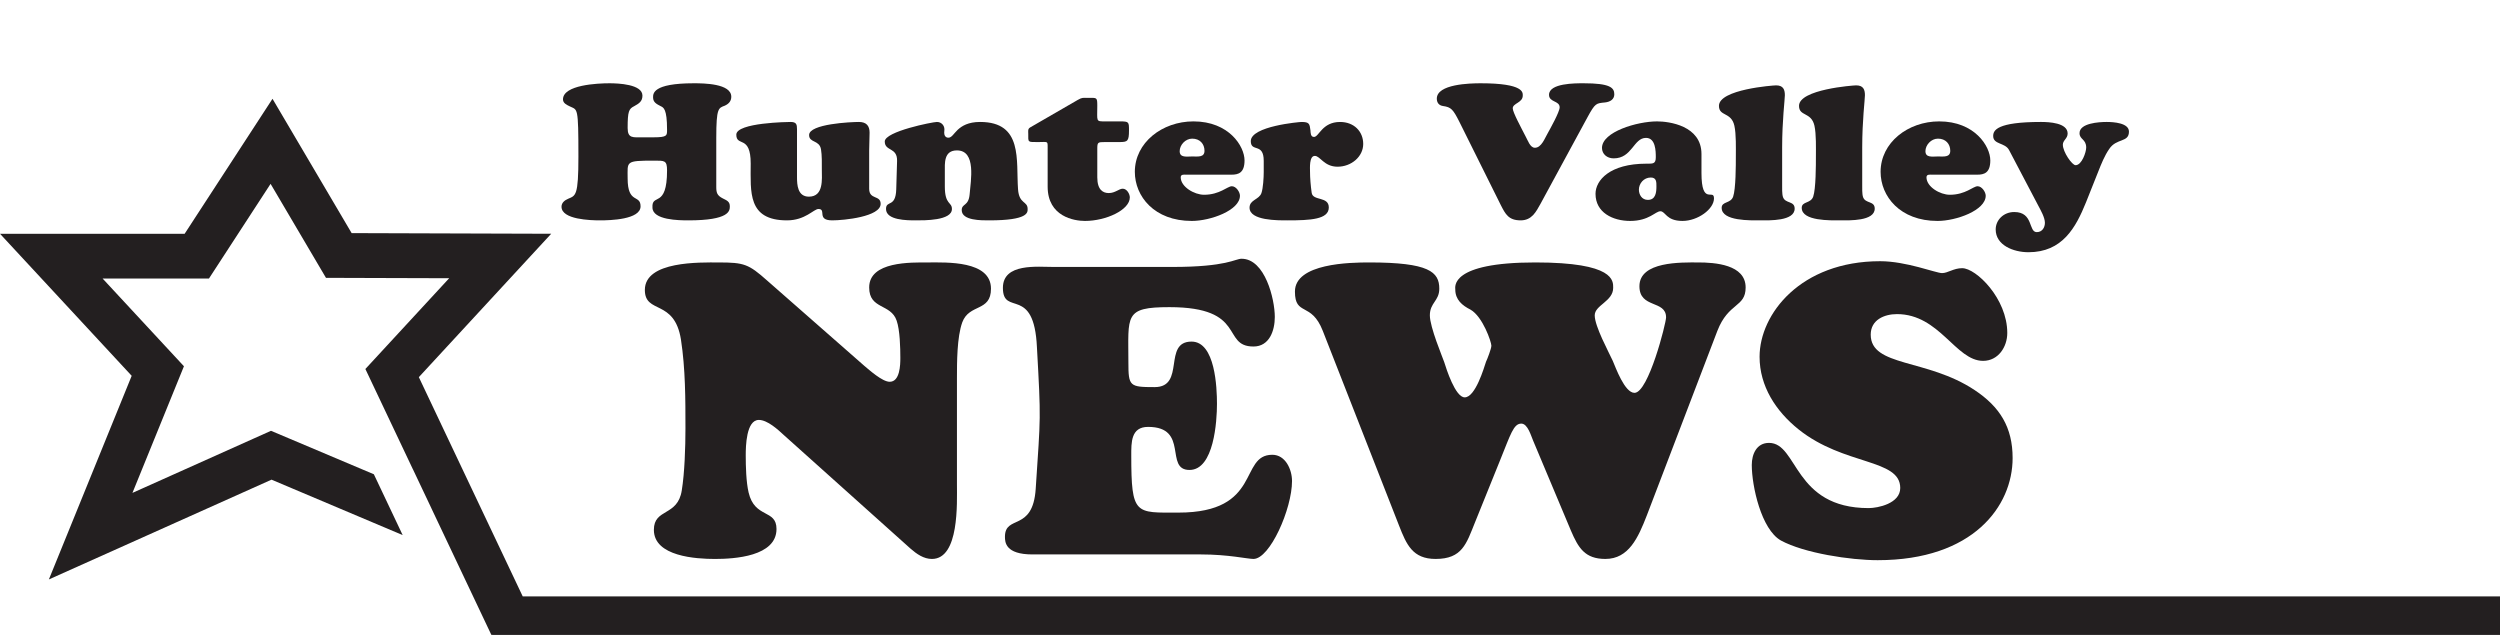 <svg width="700" height="178" viewBox="0 0 700 178" fill="none" xmlns="http://www.w3.org/2000/svg">
<g clip-path="url(#clip0_2868_801)">
<path d="M200.557 52.359C200.557 53.952 200.79 54.748 202.368 55.545C203.535 56.127 204.352 56.447 204.352 57.773C204.352 59.049 204.237 61.703 192.731 61.703C190.162 61.703 182.688 61.649 182.688 58.091C182.453 54.005 186.774 58.518 186.774 47.74C186.774 44.874 186.074 44.979 183.155 44.979C174.979 44.979 175.739 45.192 175.739 49.971C175.739 57.243 179.358 54.323 179.358 57.773C179.358 61.49 170.832 61.703 168.03 61.703C165.344 61.703 157.226 61.49 157.226 57.88C157.226 56.765 158.101 56.075 159.095 55.65C161.197 54.748 161.956 54.908 161.956 43.812C161.956 29.69 161.722 30.857 159.562 29.794C158.686 29.37 157.634 28.891 157.634 27.83C157.634 23.743 167.386 23.317 170.657 23.317C173.11 23.317 179.884 23.585 179.884 26.769C179.884 28.416 178.891 29 177.548 29.741C176.089 30.486 175.739 31.123 175.739 35.847C175.739 38.822 177.256 38.449 180.059 38.449H183.038C186.892 38.449 186.774 37.918 186.774 36.273C186.774 30.486 185.782 30.114 185.023 29.741C183.913 29.159 182.863 28.681 182.863 27.299C182.863 26.292 182.629 23.317 194.25 23.317C196.994 23.317 204.76 23.372 204.76 27.088C204.76 28.255 204.118 29.052 202.951 29.583C201.199 30.272 200.557 30.114 200.557 38.556V52.359Z" fill="#231F20"/>
<path d="M223.161 49.65C223.161 51.774 223.336 55.065 226.491 55.065C230.695 55.065 230.113 50.074 230.113 47.526C230.113 45.775 230.169 43.491 229.878 41.793C229.411 39.139 226.548 40.041 226.548 37.811C226.548 34.679 238.286 34.148 240.505 34.148C242.607 34.148 243.484 35.263 243.484 37.122C243.484 38.821 243.367 40.465 243.367 42.165V52.836C243.367 56.022 246.58 54.533 246.58 57.083C246.58 60.693 236.242 61.702 233.03 61.702C228.534 61.702 231.513 58.517 229.176 58.517C227.834 58.517 225.496 61.702 220.359 61.702C209.264 61.702 210.196 53.738 210.196 45.774C210.196 37.651 206.168 41.208 206.168 37.705C206.168 34.306 220.883 34.148 221.35 34.148C222.986 34.148 223.161 34.837 223.161 36.165V49.649" fill="#231F20"/>
<path d="M264.553 52.254C264.553 57.404 266.539 56.5 266.539 58.517C266.539 61.809 258.771 61.703 256.377 61.703C254.041 61.703 248.084 61.703 248.084 58.517C248.084 55.969 250.772 58.252 250.947 53.049L251.18 45.086C251.297 41.158 247.734 42.431 247.734 39.618C247.734 36.803 261.165 34.148 262.334 34.148C263.619 34.148 264.436 35.158 264.436 36.22C264.436 36.539 264.378 36.856 264.378 37.174C264.378 37.813 264.67 38.556 265.547 38.556C266.48 38.556 267.006 37.441 268.174 36.325C269.341 35.264 271.095 34.148 274.423 34.148C286.51 34.148 284.466 44.927 285.05 52.996C285.342 57.191 287.737 56.234 287.737 58.517C287.737 59.472 287.971 61.703 276.992 61.703C274.891 61.703 269.283 61.809 269.283 58.837C269.283 56.924 271.21 57.827 271.502 54.377C271.794 50.607 273.429 42.113 267.939 42.113C264.203 42.113 264.553 45.776 264.553 48.166V52.253" fill="#231F20"/>
<path d="M307.241 49.65C307.241 53.207 308.876 54.056 310.452 54.056C312.264 54.056 313.313 52.836 314.364 52.836C315.534 52.836 316.349 54.322 316.349 55.277C316.349 58.781 309.693 61.862 303.795 61.862C300.817 61.862 293.343 60.693 293.343 52.252V41.315C293.343 39.403 293.398 39.777 290.772 39.777C287.678 39.777 287.911 39.934 287.911 37.44C287.911 36.697 287.735 36.113 288.436 35.687L301.751 27.989C303.093 27.245 303.035 27.406 304.787 27.406C307.124 27.406 307.241 27.192 307.241 29.635C307.241 34.094 306.771 33.989 309.518 33.989H313.606C316.117 33.989 316.117 34.148 316.117 36.536C316.117 39.563 315.709 39.777 313.431 39.777H309.402C307.356 39.777 307.241 39.83 307.241 41.741V49.65" fill="#231F20"/>
<path d="M332.179 48.907C331.537 48.907 330.602 48.748 330.602 49.65C330.602 52.305 334.398 54.534 337.144 54.534C341.522 54.534 343.683 52.146 344.91 52.146C346.137 52.146 347.187 53.792 347.187 54.801C347.187 58.888 338.953 61.862 333.698 61.862C323.186 61.862 317.754 54.959 317.754 48.112C317.754 39.936 325.405 33.989 334.166 33.989C344.093 33.989 348.471 40.943 348.471 44.926C348.471 48.429 346.72 48.907 344.853 48.907H332.179ZM337.259 42.219C337.259 40.306 335.975 38.819 333.814 38.819C331.887 38.819 330.31 40.625 330.31 42.324C330.31 44.236 332.297 43.809 333.814 43.809C335.39 43.809 337.259 44.129 337.259 42.219Z" fill="#231F20"/>
<path d="M353.843 45.032C353.843 39.831 350.223 42.75 350.223 39.511C350.223 35.316 363.888 34.15 364.413 34.15C366.632 34.15 366.691 34.681 366.924 36.485C366.982 37.123 366.924 38.344 367.918 38.344C369.318 38.344 370.196 34.15 375.217 34.15C379.13 34.15 381.7 36.805 381.7 40.307C381.7 43.865 378.37 46.678 374.516 46.678C370.72 46.678 369.671 43.652 368.151 43.652C366.518 43.652 366.809 47.209 366.809 48.166C366.809 49.757 366.982 51.988 367.274 54.005C367.626 56.34 372.064 54.908 372.064 58.092C372.064 61.438 366.924 61.703 360.5 61.703C357.813 61.703 349.873 61.809 349.873 58.146C349.873 55.916 352.559 55.916 353.201 54.058C353.668 52.73 353.843 49.704 353.843 48.218V45.032" fill="#231F20"/>
<path d="M431.333 57.083C430.107 59.26 428.939 61.702 425.783 61.702C422.398 61.702 421.521 59.949 420.238 57.454L408.617 34.094C406.865 30.644 406.339 30.008 404.061 29.688C402.892 29.528 402.308 28.733 402.308 27.618C402.308 23.53 411.595 23.317 414.574 23.317C426.836 23.317 426.371 25.971 426.371 26.768C426.371 28.785 423.567 28.893 423.567 30.325C423.567 31.44 425.844 35.582 427.245 38.342C427.77 39.244 428.412 41.315 429.697 41.368C431.625 41.474 432.617 38.502 433.317 37.386C434.019 36.111 436.703 31.333 436.703 30.059C436.703 28.149 433.727 28.68 433.727 26.555C433.727 23.264 441.085 23.317 443.422 23.317C450.779 23.317 452.005 24.538 452.005 26.398C452.005 27.831 450.838 28.52 449.437 28.68C446.925 28.946 446.691 28.785 444.471 32.875L431.333 57.082" fill="#231F20"/>
<path d="M476.412 48.43C476.412 57.773 479.916 52.677 479.916 55.544C479.916 58.571 475.361 61.861 471.097 61.861C466.484 61.861 466.367 59.153 464.908 59.153C463.506 59.153 461.755 61.861 456.44 61.861C451.594 61.861 446.745 59.526 446.745 54.27C446.745 50.5 450.718 45.828 460.995 45.828C462.806 45.828 463.623 45.935 463.623 44.023C463.623 42.271 463.563 38.608 460.878 38.608C457.375 38.608 457.024 44.343 451.826 44.343C449.957 44.343 448.556 43.12 448.556 41.42C448.556 36.908 458.424 33.99 463.973 33.99C467.301 33.99 476.412 35.157 476.412 43.12V48.43ZM458.891 53.101C458.891 54.483 459.708 55.969 461.402 55.969C463.623 55.969 463.798 53.792 463.798 52.199C463.798 51.032 463.856 49.704 462.222 49.704C460.236 49.704 458.891 51.404 458.891 53.101" fill="#231F20"/>
<path d="M499.001 51.614C499.001 52.571 498.943 54.322 499.235 55.171C499.878 57.083 502.504 56.18 502.504 58.41C502.504 61.968 495.38 61.702 492.869 61.702C490.242 61.702 482.066 61.968 482.066 58.197C482.066 56.34 484.577 57.03 485.277 55.066C486.036 52.889 486.036 46.252 486.036 43.652C486.036 41.581 486.152 37.6 485.627 35.209C484.752 31.28 481.307 32.661 481.307 29.635C481.307 25.016 496.49 23.903 497.306 23.903C499.293 23.903 499.761 25.069 499.761 26.661C499.761 27.884 499.001 33.723 499.001 41.314V51.614" fill="#231F20"/>
<path d="M521.42 51.614C521.42 52.571 521.362 54.322 521.653 55.171C522.295 57.083 524.923 56.18 524.923 58.41C524.923 61.968 517.799 61.702 515.288 61.702C512.66 61.702 504.484 61.968 504.484 58.197C504.484 56.34 506.995 57.03 507.695 55.066C508.454 52.889 508.454 46.252 508.454 43.652C508.454 41.581 508.571 37.6 508.046 35.209C507.17 31.28 503.726 32.661 503.726 29.635C503.726 25.016 518.909 23.903 519.726 23.903C521.712 23.903 522.18 25.069 522.18 26.661C522.18 27.884 521.42 33.723 521.42 41.314V51.614" fill="#231F20"/>
<path d="M540.992 48.907C540.35 48.907 539.415 48.748 539.415 49.65C539.415 52.305 543.211 54.534 545.956 54.534C550.333 54.534 552.497 52.146 553.722 52.146C554.949 52.146 556 53.792 556 54.801C556 58.888 547.766 61.862 542.51 61.862C531.999 61.862 526.567 54.959 526.567 48.112C526.567 39.936 534.218 33.989 542.976 33.989C552.905 33.989 557.285 40.943 557.285 44.926C557.285 48.429 555.533 48.907 553.664 48.907H540.992ZM546.073 42.219C546.073 40.306 544.788 38.819 542.627 38.819C540.7 38.819 539.121 40.625 539.121 42.324C539.121 44.236 541.108 43.809 542.627 43.809C544.204 43.809 546.073 44.129 546.073 42.219Z" fill="#231F20"/>
<path d="M584.078 56.659C581.217 63.721 577.48 70.623 567.961 70.623C563.756 70.623 558.793 68.659 558.793 64.252C558.793 61.597 561.012 59.367 563.99 59.367C569.42 59.367 567.902 64.995 570.297 64.995C571.874 64.995 572.575 63.615 572.575 62.392C572.575 60.907 571.407 58.89 570.707 57.562L562.531 42.006C561.419 39.884 558.091 40.519 558.091 38.078C558.091 36.485 559.144 34.148 571.465 34.148C573.684 34.148 578.939 34.362 578.939 37.388C578.939 38.822 577.597 39.245 577.597 40.519C577.597 42.537 580.166 46.254 581.16 46.254C582.911 46.254 584.136 42.59 584.136 41.317C584.136 38.926 582.269 39.086 582.269 37.282C582.269 34.466 587.756 34.148 589.86 34.148C591.786 34.148 596.107 34.413 596.107 36.857C596.107 39.988 592.606 38.609 590.562 41.741C589.276 43.599 588.341 45.936 587.525 48.005L584.078 56.659" fill="#231F20"/>
<path d="M241.992 102.42C243.37 103.569 247.045 106.898 249.112 106.898C251.983 106.898 252.097 102.192 252.097 100.239C252.097 97.368 251.983 92.431 251.064 89.79C249.457 84.966 243.37 86.689 243.37 80.489C243.37 73.14 255.083 73.485 259.906 73.485C264.959 73.485 277.475 72.909 277.475 80.832C277.475 87.378 271.39 84.966 269.437 90.249C267.945 94.382 267.945 101.502 267.945 105.866V135.608C267.945 140.774 268.633 156.506 260.939 156.506C258.643 156.506 256.69 155.129 254.968 153.635L219.485 121.829C217.878 120.336 214.894 117.58 212.481 117.58C208.921 117.58 208.807 125.043 208.807 127.456C208.807 130.67 208.921 134.918 209.61 137.905C211.335 145.255 217.42 142.498 217.42 148.123C217.42 155.82 205.592 156.507 200.194 156.507C194.913 156.507 183.085 155.82 183.085 148.353C183.085 142.267 189.745 144.678 190.894 137.331C191.698 132.392 191.927 125.159 191.927 119.991C191.927 111.723 191.927 103.34 190.666 95.073C188.828 83.59 180.56 88.067 180.56 81.178C180.56 73.026 196.061 73.486 201.229 73.486C208.347 73.486 209.61 73.943 214.78 78.537L241.992 102.42" fill="#231F20"/>
<path d="M328.236 74.746C343.623 74.746 345.805 72.449 347.643 72.449C354.187 72.449 356.945 83.702 356.945 88.755C356.945 92.544 355.45 97.023 350.972 97.023C341.901 97.023 349.25 86 327.432 86C314.687 86 315.951 88.296 315.951 101.502C315.951 108.162 316.294 108.391 323.298 108.391C332.027 108.391 325.48 95.646 333.634 95.646C340.292 95.646 340.752 108.621 340.752 113.1C340.752 117.807 339.949 131.587 333.06 131.587C325.94 131.587 333.06 119.529 321.462 119.529C316.638 119.529 316.755 123.892 316.755 127.567C316.755 144.331 317.901 143.529 329.958 143.529C353.499 143.529 346.838 127.338 356.254 127.338C359.929 127.338 361.767 131.472 361.767 134.687C361.767 142.493 355.564 156.503 350.972 156.503C349.25 156.503 343.967 155.24 336.274 155.24H289.08C281.502 155.24 281.386 151.795 281.386 150.302C281.386 143.987 289.195 149.041 289.999 136.868C291.376 115.968 291.491 118.036 290.342 97.253C289.539 79.683 280.813 88.754 280.813 80.602C280.813 73.597 290.458 74.746 295.165 74.746H328.236" fill="#231F20"/>
<path d="M429.297 123.433C428.722 122.17 427.804 118.61 425.967 118.61C423.785 118.61 422.982 121.596 419.996 128.945L412.991 146.284C410.578 152.256 409.432 156.504 401.968 156.504C395.536 156.504 393.815 152.485 391.747 147.201L370.387 92.66C367.175 84.392 362.581 88.64 362.581 81.636C362.581 73.712 378.084 73.483 383.366 73.483C400.131 73.483 403.002 76.124 403.002 80.832C403.002 84.276 400.36 84.736 400.36 88.295C400.36 91.625 403.92 100.009 404.379 101.386C404.953 103.224 407.48 111.261 410.12 111.261C413.106 111.261 415.518 102.993 416.091 101.271C416.437 100.581 417.586 97.597 417.586 96.794C417.586 95.759 415.172 88.64 411.727 86.688C409.432 85.54 407.48 83.933 407.48 81.061C407.48 80.373 405.871 73.483 429.87 73.483C452.147 73.483 451.689 78.651 451.689 80.604C451.689 84.392 446.521 85.426 446.521 88.295C446.521 91.395 450.426 98.516 451.575 101.042C452.378 102.879 454.904 109.999 457.66 109.999C461.563 109.999 466.501 90.477 466.501 88.87C466.501 83.933 459.039 86.458 459.039 80.143C459.039 73.139 470.75 73.482 475.458 73.482C480.164 73.482 488.778 74.056 488.778 80.488C488.778 86.113 483.957 84.62 480.856 92.659L461.105 144.331C458.693 150.535 456.052 156.504 449.505 156.504C443.765 156.504 441.929 153.403 439.862 148.582L429.297 123.433" fill="#231F20"/>
<path d="M492.681 99.893C492.681 87.951 504.164 73.138 526.442 73.138C533.791 73.138 542.059 76.468 543.781 76.468C545.39 76.468 546.997 75.09 549.407 75.09C553.311 75.09 562.038 83.586 562.038 93.233C562.038 97.138 559.513 101.042 555.264 101.042C547.571 101.042 543.091 87.951 531.152 87.951C527.592 87.951 523.801 89.558 523.801 93.693C523.801 102.765 539.533 100.352 552.854 109.194C559.973 113.904 563.533 119.643 563.533 128.258C563.533 141.691 552.508 156.85 525.754 156.85C518.175 156.85 505.197 154.899 498.654 151.338C493.143 148.238 490.499 136.065 490.499 130.209C490.499 127.109 491.879 124.009 495.323 124.009C503.477 124.009 502.099 142.267 523.226 142.267C525.754 142.267 532.068 141.003 532.068 136.64C532.068 128.373 516.337 130.439 503.59 120.219C497.275 115.166 492.681 108.162 492.681 99.894" fill="#231F20"/>
<path d="M51.698 65.455H0L36.873 105.227L13.685 162.244L76.027 134.305L112.749 149.827L106.576 136.792L104.682 132.796L80.91 122.75L75.879 120.625L70.895 122.857L37.081 138.012L48.492 109.95L51.502 102.552L46.073 96.695L28.738 77.999H58.501L62.212 72.297L75.764 51.475L87.646 71.641L91.271 77.794L98.412 77.819L125.767 77.905L108.053 97.095L102.306 103.32L105.933 110.974L115.619 131.417L115.63 131.42L116.389 133.024L120.796 142.324H120.789L124.416 149.98L137.578 177.765H137.9L137.907 177.782H700.008V166.991H146.362L136.516 146.211L135.758 144.608H135.755L117.275 105.602L154.337 65.453L98.459 65.272L76.301 27.662L51.703 65.453" fill="#231F20"/>
</g>
<defs>
<clipPath id="clip0_2868_801">
<rect width="700" height="177.15" fill="white" transform="translate(0 0.635)"/>
</clipPath>
</defs>
</svg>
